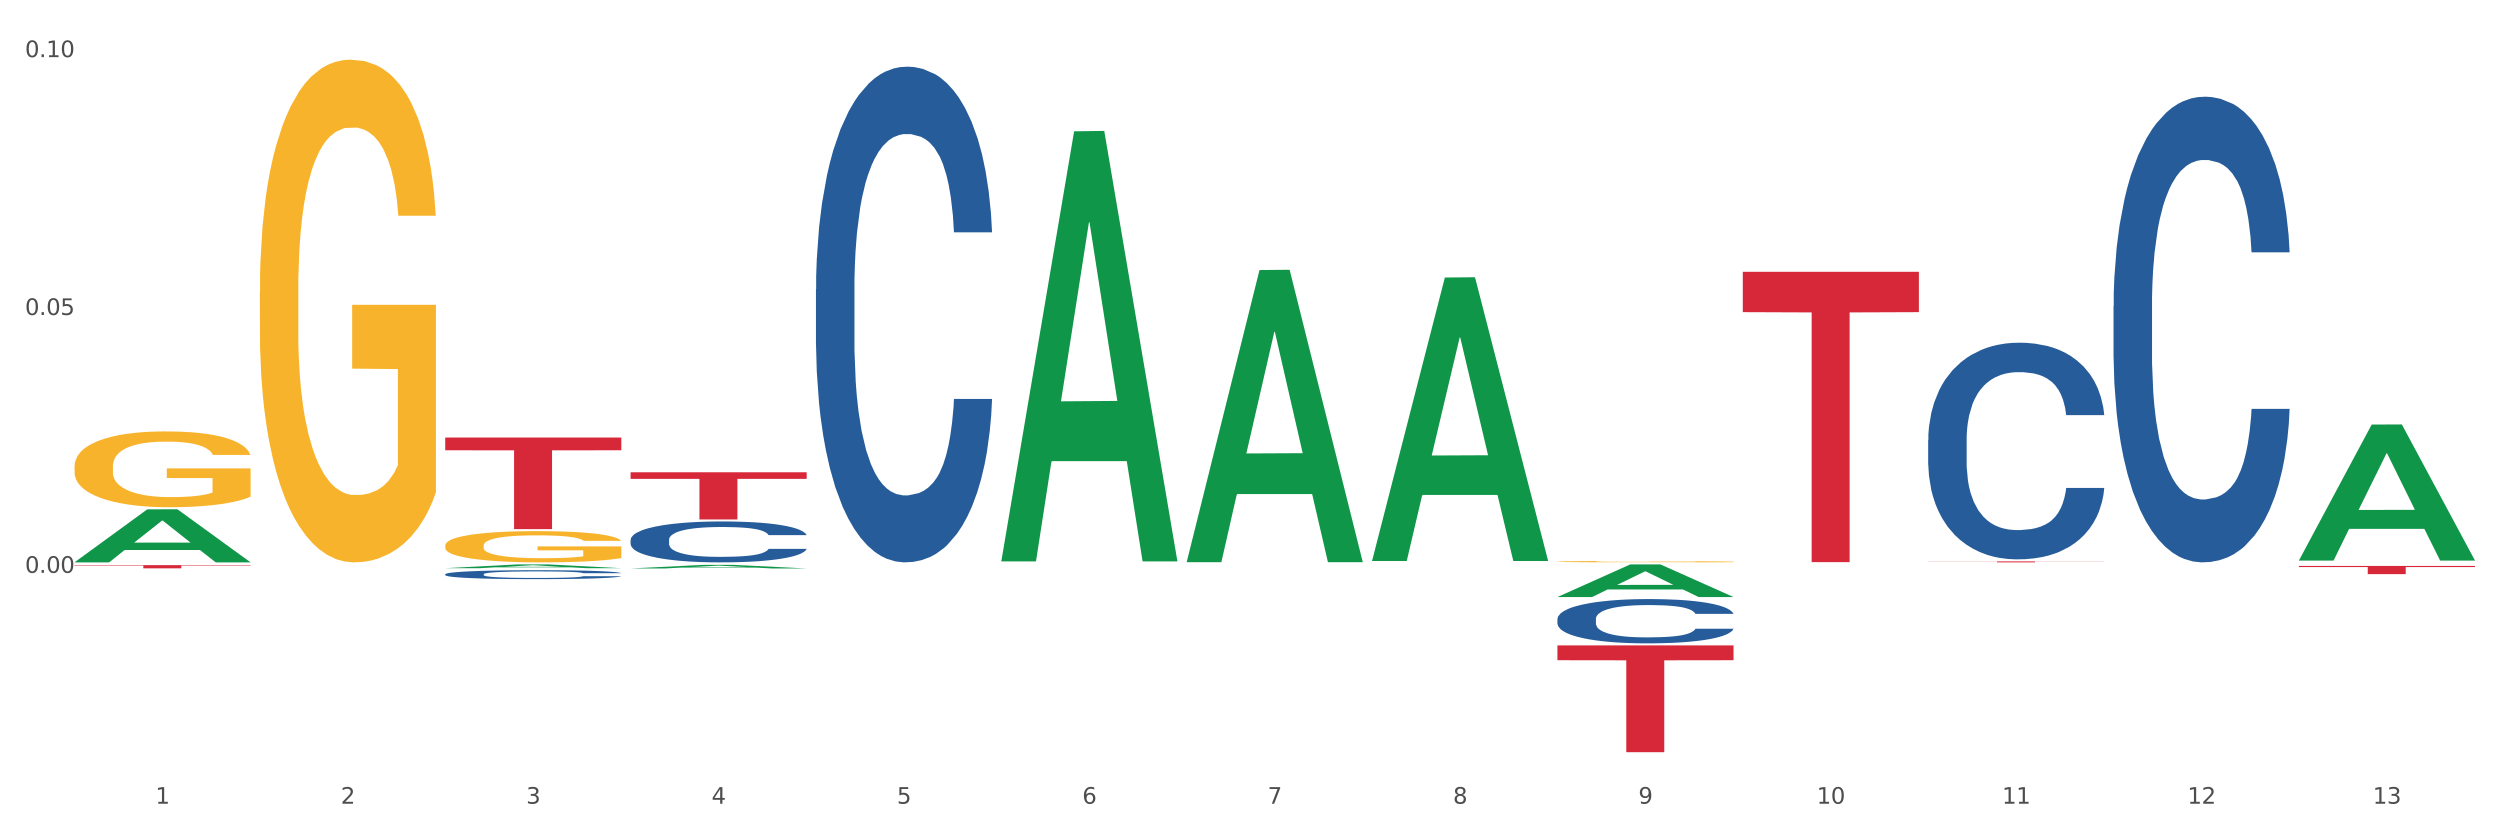 <?xml version="1.0" encoding="utf-8" standalone="no"?>
<!DOCTYPE svg PUBLIC "-//W3C//DTD SVG 1.1//EN"
  "http://www.w3.org/Graphics/SVG/1.1/DTD/svg11.dtd">
<svg xmlns:xlink="http://www.w3.org/1999/xlink" width="1080pt" height="360pt" viewBox="0 0 1080 360" xmlns="http://www.w3.org/2000/svg" version="1.1">
 <rect x="0" y="0" width="1080" height="360" fill="#333333" stroke="none"/>
 <defs>
  <style type="text/css">*{stroke-linejoin: round; stroke-linecap: butt}</style>
 </defs>
 <g id="figure_1">
  <g id="patch_1">
   <path d="M 0 360 
L 1080 360 
L 1080 0 
L 0 0 
z
" style="fill: #ffffff; stroke: #ffffff; stroke-linejoin: miter"/>
  </g>
  <g id="axes_1">
   <g id="matplotlib.axis_1">
    <g id="xtick_1">
     <g id="text_1">
      <!-- 1 -->
      <g style="fill: #4d4d4d" transform="translate(67.159 347.204) scale(0.096 -0.096)">
       <defs>
        <path id="DejaVuSans-31" d="M 794 531 
L 1825 531 
L 1825 4091 
L 703 3866 
L 703 4441 
L 1819 4666 
L 2450 4666 
L 2450 531 
L 3481 531 
L 3481 0 
L 794 0 
L 794 531 
z
" transform="scale(0.016)"/>
       </defs>
       <use xlink:href="#DejaVuSans-31"/>
      </g>
     </g>
    </g>
    <g id="xtick_2">
     <g id="text_2">
      <!-- 2 -->
      <g style="fill: #4d4d4d" transform="translate(147.238 347.204) scale(0.096 -0.096)">
       <defs>
        <path id="DejaVuSans-32" d="M 1228 531 
L 3431 531 
L 3431 0 
L 469 0 
L 469 531 
Q 828 903 1448 1529 
Q 2069 2156 2228 2338 
Q 2531 2678 2651 2914 
Q 2772 3150 2772 3378 
Q 2772 3750 2511 3984 
Q 2250 4219 1831 4219 
Q 1534 4219 1204 4116 
Q 875 4013 500 3803 
L 500 4441 
Q 881 4594 1212 4672 
Q 1544 4750 1819 4750 
Q 2544 4750 2975 4387 
Q 3406 4025 3406 3419 
Q 3406 3131 3298 2873 
Q 3191 2616 2906 2266 
Q 2828 2175 2409 1742 
Q 1991 1309 1228 531 
z
" transform="scale(0.016)"/>
       </defs>
       <use xlink:href="#DejaVuSans-32"/>
      </g>
     </g>
    </g>
    <g id="xtick_3">
     <g id="text_3">
      <!-- 3 -->
      <g style="fill: #4d4d4d" transform="translate(227.317 347.204) scale(0.096 -0.096)">
       <defs>
        <path id="DejaVuSans-33" d="M 2597 2516 
Q 3050 2419 3304 2112 
Q 3559 1806 3559 1356 
Q 3559 666 3084 287 
Q 2609 -91 1734 -91 
Q 1441 -91 1130 -33 
Q 819 25 488 141 
L 488 750 
Q 750 597 1062 519 
Q 1375 441 1716 441 
Q 2309 441 2620 675 
Q 2931 909 2931 1356 
Q 2931 1769 2642 2001 
Q 2353 2234 1838 2234 
L 1294 2234 
L 1294 2753 
L 1863 2753 
Q 2328 2753 2575 2939 
Q 2822 3125 2822 3475 
Q 2822 3834 2567 4026 
Q 2313 4219 1838 4219 
Q 1578 4219 1281 4162 
Q 984 4106 628 3988 
L 628 4550 
Q 988 4650 1302 4700 
Q 1616 4750 1894 4750 
Q 2613 4750 3031 4423 
Q 3450 4097 3450 3541 
Q 3450 3153 3228 2886 
Q 3006 2619 2597 2516 
z
" transform="scale(0.016)"/>
       </defs>
       <use xlink:href="#DejaVuSans-33"/>
      </g>
     </g>
    </g>
    <g id="xtick_4">
     <g id="text_4">
      <!-- 4 -->
      <g style="fill: #4d4d4d" transform="translate(307.396 347.204) scale(0.096 -0.096)">
       <defs>
        <path id="DejaVuSans-34" d="M 2419 4116 
L 825 1625 
L 2419 1625 
L 2419 4116 
z
M 2253 4666 
L 3047 4666 
L 3047 1625 
L 3713 1625 
L 3713 1100 
L 3047 1100 
L 3047 0 
L 2419 0 
L 2419 1100 
L 313 1100 
L 313 1709 
L 2253 4666 
z
" transform="scale(0.016)"/>
       </defs>
       <use xlink:href="#DejaVuSans-34"/>
      </g>
     </g>
    </g>
    <g id="xtick_5">
     <g id="text_5">
      <!-- 5 -->
      <g style="fill: #4d4d4d" transform="translate(387.475 347.204) scale(0.096 -0.096)">
       <defs>
        <path id="DejaVuSans-35" d="M 691 4666 
L 3169 4666 
L 3169 4134 
L 1269 4134 
L 1269 2991 
Q 1406 3038 1543 3061 
Q 1681 3084 1819 3084 
Q 2600 3084 3056 2656 
Q 3513 2228 3513 1497 
Q 3513 744 3044 326 
Q 2575 -91 1722 -91 
Q 1428 -91 1123 -41 
Q 819 9 494 109 
L 494 744 
Q 775 591 1075 516 
Q 1375 441 1709 441 
Q 2250 441 2565 725 
Q 2881 1009 2881 1497 
Q 2881 1984 2565 2268 
Q 2250 2553 1709 2553 
Q 1456 2553 1204 2497 
Q 953 2441 691 2322 
L 691 4666 
z
" transform="scale(0.016)"/>
       </defs>
       <use xlink:href="#DejaVuSans-35"/>
      </g>
     </g>
    </g>
    <g id="xtick_6">
     <g id="text_6">
      <!-- 6 -->
      <g style="fill: #4d4d4d" transform="translate(467.554 347.204) scale(0.096 -0.096)">
       <defs>
        <path id="DejaVuSans-36" d="M 2113 2584 
Q 1688 2584 1439 2293 
Q 1191 2003 1191 1497 
Q 1191 994 1439 701 
Q 1688 409 2113 409 
Q 2538 409 2786 701 
Q 3034 994 3034 1497 
Q 3034 2003 2786 2293 
Q 2538 2584 2113 2584 
z
M 3366 4563 
L 3366 3988 
Q 3128 4100 2886 4159 
Q 2644 4219 2406 4219 
Q 1781 4219 1451 3797 
Q 1122 3375 1075 2522 
Q 1259 2794 1537 2939 
Q 1816 3084 2150 3084 
Q 2853 3084 3261 2657 
Q 3669 2231 3669 1497 
Q 3669 778 3244 343 
Q 2819 -91 2113 -91 
Q 1303 -91 875 529 
Q 447 1150 447 2328 
Q 447 3434 972 4092 
Q 1497 4750 2381 4750 
Q 2619 4750 2861 4703 
Q 3103 4656 3366 4563 
z
" transform="scale(0.016)"/>
       </defs>
       <use xlink:href="#DejaVuSans-36"/>
      </g>
     </g>
    </g>
    <g id="xtick_7">
     <g id="text_7">
      <!-- 7 -->
      <g style="fill: #4d4d4d" transform="translate(547.634 347.204) scale(0.096 -0.096)">
       <defs>
        <path id="DejaVuSans-37" d="M 525 4666 
L 3525 4666 
L 3525 4397 
L 1831 0 
L 1172 0 
L 2766 4134 
L 525 4134 
L 525 4666 
z
" transform="scale(0.016)"/>
       </defs>
       <use xlink:href="#DejaVuSans-37"/>
      </g>
     </g>
    </g>
    <g id="xtick_8">
     <g id="text_8">
      <!-- 8 -->
      <g style="fill: #4d4d4d" transform="translate(627.713 347.204) scale(0.096 -0.096)">
       <defs>
        <path id="DejaVuSans-38" d="M 2034 2216 
Q 1584 2216 1326 1975 
Q 1069 1734 1069 1313 
Q 1069 891 1326 650 
Q 1584 409 2034 409 
Q 2484 409 2743 651 
Q 3003 894 3003 1313 
Q 3003 1734 2745 1975 
Q 2488 2216 2034 2216 
z
M 1403 2484 
Q 997 2584 770 2862 
Q 544 3141 544 3541 
Q 544 4100 942 4425 
Q 1341 4750 2034 4750 
Q 2731 4750 3128 4425 
Q 3525 4100 3525 3541 
Q 3525 3141 3298 2862 
Q 3072 2584 2669 2484 
Q 3125 2378 3379 2068 
Q 3634 1759 3634 1313 
Q 3634 634 3220 271 
Q 2806 -91 2034 -91 
Q 1263 -91 848 271 
Q 434 634 434 1313 
Q 434 1759 690 2068 
Q 947 2378 1403 2484 
z
M 1172 3481 
Q 1172 3119 1398 2916 
Q 1625 2713 2034 2713 
Q 2441 2713 2670 2916 
Q 2900 3119 2900 3481 
Q 2900 3844 2670 4047 
Q 2441 4250 2034 4250 
Q 1625 4250 1398 4047 
Q 1172 3844 1172 3481 
z
" transform="scale(0.016)"/>
       </defs>
       <use xlink:href="#DejaVuSans-38"/>
      </g>
     </g>
    </g>
    <g id="xtick_9">
     <g id="text_9">
      <!-- 9 -->
      <g style="fill: #4d4d4d" transform="translate(707.792 347.204) scale(0.096 -0.096)">
       <defs>
        <path id="DejaVuSans-39" d="M 703 97 
L 703 672 
Q 941 559 1184 500 
Q 1428 441 1663 441 
Q 2288 441 2617 861 
Q 2947 1281 2994 2138 
Q 2813 1869 2534 1725 
Q 2256 1581 1919 1581 
Q 1219 1581 811 2004 
Q 403 2428 403 3163 
Q 403 3881 828 4315 
Q 1253 4750 1959 4750 
Q 2769 4750 3195 4129 
Q 3622 3509 3622 2328 
Q 3622 1225 3098 567 
Q 2575 -91 1691 -91 
Q 1453 -91 1209 -44 
Q 966 3 703 97 
z
M 1959 2075 
Q 2384 2075 2632 2365 
Q 2881 2656 2881 3163 
Q 2881 3666 2632 3958 
Q 2384 4250 1959 4250 
Q 1534 4250 1286 3958 
Q 1038 3666 1038 3163 
Q 1038 2656 1286 2365 
Q 1534 2075 1959 2075 
z
" transform="scale(0.016)"/>
       </defs>
       <use xlink:href="#DejaVuSans-39"/>
      </g>
     </g>
    </g>
    <g id="xtick_10">
     <g id="text_10">
      <!-- 10 -->
      <g style="fill: #4d4d4d" transform="translate(784.817 347.204) scale(0.096 -0.096)">
       <defs>
        <path id="DejaVuSans-30" d="M 2034 4250 
Q 1547 4250 1301 3770 
Q 1056 3291 1056 2328 
Q 1056 1369 1301 889 
Q 1547 409 2034 409 
Q 2525 409 2770 889 
Q 3016 1369 3016 2328 
Q 3016 3291 2770 3770 
Q 2525 4250 2034 4250 
z
M 2034 4750 
Q 2819 4750 3233 4129 
Q 3647 3509 3647 2328 
Q 3647 1150 3233 529 
Q 2819 -91 2034 -91 
Q 1250 -91 836 529 
Q 422 1150 422 2328 
Q 422 3509 836 4129 
Q 1250 4750 2034 4750 
z
" transform="scale(0.016)"/>
       </defs>
       <use xlink:href="#DejaVuSans-31"/>
       <use xlink:href="#DejaVuSans-30" transform="translate(63.623 0)"/>
      </g>
     </g>
    </g>
    <g id="xtick_11">
     <g id="text_11">
      <!-- 11 -->
      <g style="fill: #4d4d4d" transform="translate(864.896 347.204) scale(0.096 -0.096)">
       <use xlink:href="#DejaVuSans-31"/>
       <use xlink:href="#DejaVuSans-31" transform="translate(63.623 0)"/>
      </g>
     </g>
    </g>
    <g id="xtick_12">
     <g id="text_12">
      <!-- 12 -->
      <g style="fill: #4d4d4d" transform="translate(944.975 347.204) scale(0.096 -0.096)">
       <use xlink:href="#DejaVuSans-31"/>
       <use xlink:href="#DejaVuSans-32" transform="translate(63.623 0)"/>
      </g>
     </g>
    </g>
    <g id="xtick_13">
     <g id="text_13">
      <!-- 13 -->
      <g style="fill: #4d4d4d" transform="translate(1025.054 347.204) scale(0.096 -0.096)">
       <use xlink:href="#DejaVuSans-31"/>
       <use xlink:href="#DejaVuSans-33" transform="translate(63.623 0)"/>
      </g>
     </g>
    </g>
    <g id="xtick_14"/>
    <g id="xtick_15"/>
    <g id="xtick_16"/>
    <g id="xtick_17"/>
    <g id="xtick_18"/>
    <g id="xtick_19"/>
    <g id="xtick_20"/>
    <g id="xtick_21"/>
    <g id="xtick_22"/>
    <g id="xtick_23"/>
    <g id="xtick_24"/>
    <g id="xtick_25"/>
   </g>
   <g id="matplotlib.axis_2">
    <g id="ytick_1">
     <g id="text_14">
      <!-- 0.00 -->
      <g style="fill: #4d4d4d" transform="translate(10.8 247.465) scale(0.096 -0.096)">
       <defs>
        <path id="DejaVuSans-2e" d="M 684 794 
L 1344 794 
L 1344 0 
L 684 0 
L 684 794 
z
" transform="scale(0.016)"/>
       </defs>
       <use xlink:href="#DejaVuSans-30"/>
       <use xlink:href="#DejaVuSans-2e" transform="translate(63.623 0)"/>
       <use xlink:href="#DejaVuSans-30" transform="translate(95.41 0)"/>
       <use xlink:href="#DejaVuSans-30" transform="translate(159.033 0)"/>
      </g>
     </g>
    </g>
    <g id="ytick_2">
     <g id="text_15">
      <!-- 0.05 -->
      <g style="fill: #4d4d4d" transform="translate(10.8 136.073) scale(0.096 -0.096)">
       <use xlink:href="#DejaVuSans-30"/>
       <use xlink:href="#DejaVuSans-2e" transform="translate(63.623 0)"/>
       <use xlink:href="#DejaVuSans-30" transform="translate(95.41 0)"/>
       <use xlink:href="#DejaVuSans-35" transform="translate(159.033 0)"/>
      </g>
     </g>
    </g>
    <g id="ytick_3">
     <g id="text_16">
      <!-- 0.10 -->
      <g style="fill: #4d4d4d" transform="translate(10.8 24.68) scale(0.096 -0.096)">
       <use xlink:href="#DejaVuSans-30"/>
       <use xlink:href="#DejaVuSans-2e" transform="translate(63.623 0)"/>
       <use xlink:href="#DejaVuSans-31" transform="translate(95.41 0)"/>
       <use xlink:href="#DejaVuSans-30" transform="translate(159.033 0)"/>
      </g>
     </g>
    </g>
    <g id="ytick_4"/>
    <g id="ytick_5"/>
    <g id="ytick_6"/>
   </g>
   <g id="PolyCollection_1">
    <path d="M 32.175 242.903 
L 32.253 242.881 
L 63.625 220.028 
L 76.644 220.006 
L 108.25 242.946 
L 93.192 242.946 
L 86.369 237.604 
L 53.978 237.604 
L 53.743 237.69 
L 47.155 242.946 
L 32.175 242.946 
L 32.175 242.903 
L 58.056 234.416 
L 82.291 234.395 
L 70.291 224.896 
L 70.134 224.853 
L 69.977 224.917 
L 57.978 234.395 
L 58.056 234.416 
L 32.175 242.903 
z
" clip-path="url(#pf45999b6b9)" style="fill: #109648"/>
    <path d="M 993.125 244.472 
L 1069.2 244.472 
L 1069.2 244.964 
L 1039.275 244.968 
L 1039.275 248.017 
L 1022.87 248.017 
L 1022.87 244.968 
L 993.125 244.964 
L 993.125 244.475 
L 993.125 244.472 
z
" clip-path="url(#pf45999b6b9)" style="fill: #d62839"/>
    <path d="M 832.967 242.52 
L 909.042 242.52 
L 909.042 242.579 
L 879.116 242.58 
L 879.116 242.946 
L 862.712 242.946 
L 862.712 242.58 
L 832.967 242.579 
L 832.967 242.521 
L 832.967 242.52 
z
" clip-path="url(#pf45999b6b9)" style="fill: #d62839"/>
    <path d="M 672.808 242.626 
L 672.898 242.625 
L 672.898 242.606 
L 673.078 242.589 
L 673.976 242.548 
L 675.323 242.514 
L 676.311 242.496 
L 677.299 242.482 
L 678.467 242.467 
L 679.904 242.452 
L 682.508 242.43 
L 684.125 242.418 
L 686.101 242.406 
L 689.694 242.389 
L 692.299 242.379 
L 694.993 242.371 
L 699.394 242.361 
L 702.268 242.357 
L 705.322 242.354 
L 709.005 242.351 
L 711.789 242.351 
L 717.896 242.352 
L 723.106 242.357 
L 725.621 242.361 
L 728.854 242.368 
L 730.561 242.372 
L 733.345 242.381 
L 736.219 242.392 
L 738.195 242.402 
L 741.159 242.42 
L 743.405 242.439 
L 745.47 242.462 
L 746.548 242.477 
L 747.357 242.492 
L 748.075 242.509 
L 748.794 242.536 
L 732.626 242.536 
L 731.998 242.517 
L 731.01 242.499 
L 729.573 242.481 
L 728.315 242.47 
L 726.16 242.457 
L 724.184 242.448 
L 722.118 242.442 
L 719.603 242.436 
L 717.627 242.433 
L 714.843 242.431 
L 709.364 242.432 
L 705.681 242.436 
L 703.166 242.442 
L 701.55 242.446 
L 700.113 242.452 
L 698.496 242.459 
L 696.61 242.471 
L 695.263 242.481 
L 693.915 242.494 
L 692.837 242.507 
L 691.849 242.523 
L 691.041 242.539 
L 690.412 242.556 
L 689.873 242.576 
L 689.424 242.611 
L 689.424 242.685 
L 689.604 242.702 
L 690.053 242.724 
L 690.592 242.741 
L 691.49 242.761 
L 692.299 242.775 
L 693.825 242.794 
L 695.532 242.811 
L 696.879 242.821 
L 698.226 242.83 
L 700.562 242.842 
L 703.166 242.851 
L 705.412 242.857 
L 708.466 242.863 
L 710.531 242.865 
L 712.328 242.866 
L 716.729 242.866 
L 719.872 242.864 
L 723.375 242.861 
L 726.07 242.856 
L 728.315 242.85 
L 730.83 242.84 
L 732.447 242.831 
L 732.447 242.717 
L 712.687 242.717 
L 712.687 242.641 
L 748.883 242.641 
L 748.883 242.863 
L 747.357 242.874 
L 745.65 242.884 
L 743.854 242.894 
L 741.159 242.905 
L 737.926 242.916 
L 735.052 242.924 
L 731.998 242.93 
L 728.405 242.936 
L 723.735 242.942 
L 720.86 242.944 
L 717.268 242.945 
L 713.046 242.946 
L 709.364 242.945 
L 705.771 242.942 
L 701.999 242.937 
L 698.316 242.93 
L 695.532 242.923 
L 692.748 242.914 
L 689.784 242.903 
L 687.448 242.892 
L 685.652 242.882 
L 683.676 242.87 
L 681.52 242.853 
L 679.904 242.839 
L 678.467 242.824 
L 676.94 242.804 
L 675.862 242.787 
L 674.784 242.766 
L 674.155 242.75 
L 673.437 242.726 
L 672.898 242.692 
L 672.808 242.626 
z
" clip-path="url(#pf45999b6b9)" style="fill: #f7b32b"/>
    <path d="M 192.333 235.687 
L 192.423 235.675 
L 192.423 235.231 
L 192.603 234.849 
L 193.501 233.925 
L 194.848 233.161 
L 195.836 232.754 
L 196.824 232.422 
L 197.992 232.089 
L 199.429 231.744 
L 202.034 231.239 
L 203.65 230.98 
L 205.626 230.709 
L 209.219 230.314 
L 211.824 230.092 
L 214.518 229.908 
L 218.919 229.686 
L 221.793 229.587 
L 224.847 229.513 
L 228.53 229.464 
L 231.314 229.452 
L 237.422 229.489 
L 242.631 229.599 
L 245.146 229.686 
L 248.379 229.834 
L 250.086 229.932 
L 252.87 230.129 
L 255.744 230.388 
L 257.72 230.61 
L 260.684 231.029 
L 262.93 231.448 
L 264.995 231.966 
L 266.073 232.323 
L 266.882 232.656 
L 267.6 233.038 
L 268.319 233.642 
L 252.152 233.642 
L 251.523 233.21 
L 250.535 232.804 
L 249.098 232.409 
L 247.84 232.163 
L 245.685 231.855 
L 243.709 231.658 
L 241.643 231.51 
L 239.128 231.386 
L 237.152 231.325 
L 234.368 231.275 
L 228.889 231.288 
L 225.206 231.386 
L 222.692 231.51 
L 221.075 231.621 
L 219.638 231.744 
L 218.021 231.916 
L 216.135 232.175 
L 214.788 232.409 
L 213.44 232.705 
L 212.363 233.001 
L 211.375 233.346 
L 210.566 233.716 
L 209.937 234.098 
L 209.399 234.566 
L 208.949 235.342 
L 208.949 237.031 
L 209.129 237.413 
L 209.578 237.918 
L 210.117 238.3 
L 211.015 238.756 
L 211.824 239.064 
L 213.351 239.508 
L 215.057 239.877 
L 216.404 240.111 
L 217.752 240.309 
L 220.087 240.58 
L 222.692 240.802 
L 224.937 240.937 
L 227.991 241.06 
L 230.057 241.11 
L 231.853 241.134 
L 236.254 241.134 
L 239.398 241.097 
L 242.9 241.011 
L 245.595 240.9 
L 247.84 240.765 
L 250.355 240.543 
L 251.972 240.333 
L 251.972 237.758 
L 232.212 237.745 
L 232.212 236.032 
L 268.408 236.032 
L 268.408 241.06 
L 266.882 241.319 
L 265.175 241.553 
L 263.379 241.763 
L 260.684 242.022 
L 257.451 242.268 
L 254.577 242.441 
L 251.523 242.588 
L 247.93 242.724 
L 243.26 242.847 
L 240.386 242.897 
L 236.793 242.934 
L 232.571 242.946 
L 228.889 242.921 
L 225.296 242.86 
L 221.524 242.749 
L 217.841 242.588 
L 215.057 242.428 
L 212.273 242.231 
L 209.309 241.972 
L 206.974 241.726 
L 205.177 241.504 
L 203.201 241.221 
L 201.046 240.851 
L 199.429 240.518 
L 197.992 240.173 
L 196.465 239.729 
L 195.387 239.347 
L 194.309 238.867 
L 193.681 238.509 
L 192.962 237.955 
L 192.423 237.178 
L 192.333 235.687 
z
" clip-path="url(#pf45999b6b9)" style="fill: #f7b32b"/>
    <path d="M 112.254 126.121 
L 112.344 125.923 
L 112.344 118.783 
L 112.524 112.634 
L 113.422 97.758 
L 114.769 85.461 
L 115.757 78.916 
L 116.745 73.56 
L 117.913 68.205 
L 119.35 62.651 
L 121.954 54.519 
L 123.571 50.354 
L 125.547 45.991 
L 129.14 39.644 
L 131.744 36.073 
L 134.439 33.098 
L 138.84 29.528 
L 141.714 27.941 
L 144.768 26.751 
L 148.45 25.958 
L 151.235 25.759 
L 157.342 26.355 
L 162.552 28.14 
L 165.067 29.528 
L 168.3 31.908 
L 170.007 33.495 
L 172.791 36.668 
L 175.665 40.834 
L 177.641 44.404 
L 180.605 51.147 
L 182.85 57.891 
L 184.916 66.222 
L 185.994 71.974 
L 186.802 77.329 
L 187.521 83.478 
L 188.24 93.196 
L 172.072 93.196 
L 171.444 86.254 
L 170.456 79.709 
L 169.019 73.362 
L 167.761 69.395 
L 165.606 64.437 
L 163.63 61.263 
L 161.564 58.883 
L 159.049 56.899 
L 157.073 55.908 
L 154.289 55.114 
L 148.81 55.313 
L 145.127 56.899 
L 142.612 58.883 
L 140.996 60.668 
L 139.559 62.651 
L 137.942 65.428 
L 136.056 69.593 
L 134.708 73.362 
L 133.361 78.122 
L 132.283 82.882 
L 131.295 88.436 
L 130.487 94.386 
L 129.858 100.535 
L 129.319 108.072 
L 128.87 120.568 
L 128.87 147.741 
L 129.05 153.89 
L 129.499 162.022 
L 130.038 168.17 
L 130.936 175.509 
L 131.744 180.468 
L 133.271 187.608 
L 134.978 193.558 
L 136.325 197.327 
L 137.672 200.5 
L 140.008 204.864 
L 142.612 208.434 
L 144.858 210.616 
L 147.912 212.599 
L 149.977 213.393 
L 151.774 213.789 
L 156.175 213.789 
L 159.318 213.194 
L 162.821 211.806 
L 165.516 210.021 
L 167.761 207.839 
L 170.276 204.269 
L 171.893 200.897 
L 171.893 159.443 
L 152.133 159.245 
L 152.133 131.675 
L 188.329 131.675 
L 188.329 212.599 
L 186.802 216.765 
L 185.096 220.533 
L 183.3 223.905 
L 180.605 228.07 
L 177.372 232.037 
L 174.497 234.814 
L 171.444 237.194 
L 167.851 239.376 
L 163.181 241.359 
L 160.306 242.153 
L 156.714 242.748 
L 152.492 242.946 
L 148.81 242.549 
L 145.217 241.557 
L 141.445 239.772 
L 137.762 237.194 
L 134.978 234.615 
L 132.194 231.442 
L 129.23 227.277 
L 126.894 223.31 
L 125.098 219.74 
L 123.122 215.178 
L 120.966 209.227 
L 119.35 203.872 
L 117.913 198.319 
L 116.386 191.178 
L 115.308 185.03 
L 114.23 177.294 
L 113.601 171.542 
L 112.883 162.617 
L 112.344 150.121 
L 112.254 126.121 
z
" clip-path="url(#pf45999b6b9)" style="fill: #f7b32b"/>
    <path d="M 752.887 117.417 
L 828.963 117.417 
L 828.963 134.847 
L 799.037 134.965 
L 799.037 242.845 
L 782.632 242.845 
L 782.632 134.965 
L 752.887 134.847 
L 752.887 117.535 
L 752.887 117.417 
z
" clip-path="url(#pf45999b6b9)" style="fill: #d62839"/>
    <path d="M 672.808 278.8 
L 748.883 278.8 
L 748.883 285.213 
L 718.958 285.256 
L 718.958 324.95 
L 702.553 324.95 
L 702.553 285.256 
L 672.808 285.213 
L 672.808 278.843 
L 672.808 278.8 
z
" clip-path="url(#pf45999b6b9)" style="fill: #d62839"/>
    <path d="M 272.412 204.031 
L 348.488 204.031 
L 348.488 206.861 
L 318.562 206.88 
L 318.562 224.4 
L 302.157 224.4 
L 302.157 206.88 
L 272.412 206.861 
L 272.412 204.05 
L 272.412 204.031 
z
" clip-path="url(#pf45999b6b9)" style="fill: #d62839"/>
    <path d="M 192.333 189.017 
L 268.408 189.017 
L 268.408 194.515 
L 238.483 194.552 
L 238.483 228.579 
L 222.078 228.579 
L 222.078 194.552 
L 192.333 194.515 
L 192.333 189.054 
L 192.333 189.017 
z
" clip-path="url(#pf45999b6b9)" style="fill: #d62839"/>
    <path d="M 32.175 244.139 
L 108.25 244.139 
L 108.25 244.329 
L 78.325 244.33 
L 78.325 245.508 
L 61.92 245.508 
L 61.92 244.33 
L 32.175 244.329 
L 32.175 244.14 
L 32.175 244.139 
z
" clip-path="url(#pf45999b6b9)" style="fill: #d62839"/>
    <path d="M 192.333 248.064 
L 192.423 248.06 
L 192.423 247.962 
L 192.693 247.828 
L 193.682 247.58 
L 194.941 247.393 
L 197.099 247.175 
L 198.268 247.083 
L 199.797 246.98 
L 202.944 246.814 
L 206.541 246.673 
L 209.059 246.596 
L 210.947 246.546 
L 215.174 246.458 
L 217.602 246.419 
L 220.12 246.387 
L 222.278 246.366 
L 225.875 246.341 
L 228.752 246.331 
L 232.079 246.327 
L 234.867 246.331 
L 238.554 246.345 
L 243.949 246.387 
L 246.018 246.412 
L 248.805 246.454 
L 251.683 246.511 
L 254.021 246.567 
L 256.718 246.649 
L 259.506 246.754 
L 262.204 246.889 
L 264.092 247.012 
L 265.621 247.143 
L 266.97 247.302 
L 267.959 247.475 
L 268.408 247.619 
L 251.953 247.619 
L 251.503 247.489 
L 250.604 247.347 
L 249.704 247.252 
L 248.715 247.175 
L 247.187 247.086 
L 245.838 247.03 
L 243.59 246.963 
L 241.521 246.92 
L 239.813 246.896 
L 237.745 246.874 
L 233.338 246.853 
L 230.191 246.853 
L 228.213 246.86 
L 225.785 246.878 
L 223.717 246.903 
L 221.289 246.945 
L 219.4 246.991 
L 217.512 247.051 
L 216.433 247.093 
L 214.814 247.171 
L 213.735 247.235 
L 212.296 247.344 
L 211.487 247.422 
L 210.048 247.623 
L 209.419 247.771 
L 209.149 247.873 
L 208.969 247.986 
L 208.969 248.537 
L 209.509 248.784 
L 209.958 248.89 
L 210.678 249.01 
L 212.027 249.165 
L 214.005 249.317 
L 216.073 249.427 
L 217.782 249.494 
L 219.4 249.543 
L 221.019 249.582 
L 222.997 249.617 
L 224.616 249.638 
L 227.044 249.659 
L 229.921 249.67 
L 232.169 249.67 
L 236.755 249.652 
L 238.824 249.635 
L 240.802 249.61 
L 242.96 249.571 
L 244.669 249.529 
L 245.658 249.497 
L 247.276 249.43 
L 248.535 249.359 
L 249.615 249.278 
L 250.334 249.208 
L 251.143 249.102 
L 251.773 248.982 
L 251.953 248.918 
L 268.408 248.918 
L 268.049 249.045 
L 267.419 249.169 
L 266.16 249.335 
L 265.171 249.43 
L 263.643 249.547 
L 262.024 249.645 
L 259.776 249.755 
L 257.708 249.836 
L 255.549 249.907 
L 253.211 249.97 
L 248.985 250.058 
L 247.456 250.083 
L 244.219 250.125 
L 241.701 250.15 
L 238.014 250.175 
L 234.238 250.189 
L 230.281 250.192 
L 226.774 250.185 
L 222.907 250.164 
L 220.479 250.143 
L 217.782 250.111 
L 214.634 250.062 
L 211.667 250.002 
L 208.879 249.931 
L 206.271 249.85 
L 203.843 249.758 
L 200.696 249.607 
L 198.358 249.458 
L 196.65 249.321 
L 195.481 249.204 
L 194.312 249.056 
L 193.682 248.954 
L 192.693 248.706 
L 192.333 248.477 
L 192.333 248.064 
z
" clip-path="url(#pf45999b6b9)" style="fill: #255c99"/>
    <path d="M 272.412 233.213 
L 272.502 233.197 
L 272.502 232.745 
L 272.772 232.132 
L 273.761 231.002 
L 275.02 230.146 
L 277.178 229.146 
L 278.347 228.726 
L 279.876 228.258 
L 283.023 227.499 
L 286.62 226.854 
L 289.138 226.499 
L 291.027 226.273 
L 295.253 225.869 
L 297.681 225.692 
L 300.199 225.546 
L 302.357 225.449 
L 305.954 225.336 
L 308.831 225.288 
L 312.159 225.272 
L 314.946 225.288 
L 318.633 225.353 
L 324.028 225.546 
L 326.097 225.659 
L 328.884 225.853 
L 331.762 226.111 
L 334.1 226.369 
L 336.798 226.741 
L 339.585 227.225 
L 342.283 227.838 
L 344.171 228.403 
L 345.7 229 
L 347.049 229.727 
L 348.038 230.518 
L 348.488 231.179 
L 332.032 231.179 
L 331.582 230.582 
L 330.683 229.937 
L 329.784 229.501 
L 328.794 229.146 
L 327.266 228.742 
L 325.917 228.484 
L 323.669 228.177 
L 321.601 227.984 
L 319.892 227.871 
L 317.824 227.774 
L 313.418 227.677 
L 310.27 227.677 
L 308.292 227.709 
L 305.864 227.79 
L 303.796 227.903 
L 301.368 228.097 
L 299.479 228.306 
L 297.591 228.581 
L 296.512 228.774 
L 294.893 229.13 
L 293.814 229.42 
L 292.375 229.92 
L 291.566 230.276 
L 290.127 231.196 
L 289.498 231.873 
L 289.228 232.342 
L 289.048 232.858 
L 289.048 235.376 
L 289.588 236.506 
L 290.037 236.99 
L 290.757 237.539 
L 292.106 238.249 
L 294.084 238.943 
L 296.152 239.443 
L 297.861 239.75 
L 299.479 239.976 
L 301.098 240.154 
L 303.076 240.315 
L 304.695 240.412 
L 307.123 240.509 
L 310 240.557 
L 312.249 240.557 
L 316.835 240.476 
L 318.903 240.396 
L 320.881 240.283 
L 323.039 240.105 
L 324.748 239.911 
L 325.737 239.766 
L 327.356 239.46 
L 328.615 239.137 
L 329.694 238.765 
L 330.413 238.443 
L 331.222 237.958 
L 331.852 237.41 
L 332.032 237.119 
L 348.488 237.119 
L 348.128 237.7 
L 347.498 238.265 
L 346.24 239.024 
L 345.25 239.46 
L 343.722 239.992 
L 342.103 240.444 
L 339.855 240.944 
L 337.787 241.316 
L 335.629 241.638 
L 333.291 241.929 
L 329.064 242.333 
L 327.535 242.446 
L 324.298 242.639 
L 321.78 242.752 
L 318.094 242.865 
L 314.317 242.93 
L 310.36 242.946 
L 306.853 242.914 
L 302.986 242.817 
L 300.558 242.72 
L 297.861 242.575 
L 294.713 242.349 
L 291.746 242.074 
L 288.958 241.751 
L 286.351 241.38 
L 283.923 240.961 
L 280.775 240.267 
L 278.437 239.589 
L 276.729 238.959 
L 275.56 238.427 
L 274.391 237.749 
L 273.761 237.281 
L 272.772 236.151 
L 272.412 235.102 
L 272.412 233.213 
z
" clip-path="url(#pf45999b6b9)" style="fill: #255c99"/>
    <path d="M 352.492 125.016 
L 352.582 124.821 
L 352.582 119.344 
L 352.851 111.913 
L 353.84 98.223 
L 355.099 87.857 
L 357.258 75.732 
L 358.427 70.647 
L 359.955 64.976 
L 363.103 55.784 
L 366.699 47.961 
L 369.217 43.658 
L 371.106 40.92 
L 375.332 36.031 
L 377.76 33.88 
L 380.278 32.119 
L 382.436 30.946 
L 386.033 29.577 
L 388.911 28.99 
L 392.238 28.795 
L 395.025 28.99 
L 398.712 29.773 
L 404.108 32.119 
L 406.176 33.488 
L 408.963 35.835 
L 411.841 38.964 
L 414.179 42.094 
L 416.877 46.592 
L 419.664 52.459 
L 422.362 59.891 
L 424.25 66.736 
L 425.779 73.972 
L 427.128 82.773 
L 428.117 92.356 
L 428.567 100.374 
L 412.111 100.374 
L 411.661 93.138 
L 410.762 85.315 
L 409.863 80.035 
L 408.874 75.732 
L 407.345 70.843 
L 405.996 67.714 
L 403.748 63.998 
L 401.68 61.651 
L 399.971 60.282 
L 397.903 59.108 
L 393.497 57.935 
L 390.349 57.935 
L 388.371 58.326 
L 385.943 59.304 
L 383.875 60.673 
L 381.447 63.02 
L 379.559 65.562 
L 377.67 68.887 
L 376.591 71.234 
L 374.972 75.536 
L 373.893 79.057 
L 372.455 85.119 
L 371.645 89.422 
L 370.207 100.57 
L 369.577 108.784 
L 369.307 114.455 
L 369.127 120.714 
L 369.127 151.223 
L 369.667 164.913 
L 370.117 170.78 
L 370.836 177.429 
L 372.185 186.034 
L 374.163 194.444 
L 376.231 200.507 
L 377.94 204.223 
L 379.559 206.961 
L 381.177 209.112 
L 383.155 211.068 
L 384.774 212.241 
L 387.202 213.415 
L 390.08 214.001 
L 392.328 214.001 
L 396.914 213.023 
L 398.982 212.046 
L 400.96 210.677 
L 403.118 208.525 
L 404.827 206.178 
L 405.816 204.418 
L 407.435 200.702 
L 408.694 196.791 
L 409.773 192.293 
L 410.492 188.381 
L 411.302 182.514 
L 411.931 175.865 
L 412.111 172.344 
L 428.567 172.344 
L 428.207 179.385 
L 427.578 186.23 
L 426.319 195.422 
L 425.33 200.702 
L 423.801 207.156 
L 422.182 212.632 
L 419.934 218.695 
L 417.866 223.193 
L 415.708 227.105 
L 413.37 230.625 
L 409.143 235.514 
L 407.615 236.883 
L 404.377 239.23 
L 401.86 240.599 
L 398.173 241.968 
L 394.396 242.75 
L 390.439 242.946 
L 386.932 242.555 
L 383.066 241.381 
L 380.638 240.208 
L 377.94 238.448 
L 374.793 235.71 
L 371.825 232.385 
L 369.038 228.474 
L 366.43 223.975 
L 364.002 218.891 
L 360.854 210.481 
L 358.516 202.267 
L 356.808 194.64 
L 355.639 188.186 
L 354.47 179.972 
L 353.84 174.3 
L 352.851 160.61 
L 352.492 147.898 
L 352.492 125.016 
z
" clip-path="url(#pf45999b6b9)" style="fill: #255c99"/>
    <path d="M 32.175 201.51 
L 32.265 201.48 
L 32.265 200.403 
L 32.444 199.476 
L 33.343 197.231 
L 34.69 195.376 
L 35.678 194.389 
L 36.666 193.581 
L 37.833 192.773 
L 39.271 191.935 
L 41.875 190.708 
L 43.492 190.08 
L 45.468 189.422 
L 49.061 188.464 
L 51.665 187.926 
L 54.36 187.477 
L 58.761 186.938 
L 61.635 186.699 
L 64.689 186.519 
L 68.371 186.4 
L 71.156 186.37 
L 77.263 186.46 
L 82.473 186.729 
L 84.988 186.938 
L 88.221 187.297 
L 89.927 187.537 
L 92.712 188.016 
L 95.586 188.644 
L 97.562 189.182 
L 100.526 190.2 
L 102.771 191.217 
L 104.837 192.474 
L 105.915 193.342 
L 106.723 194.149 
L 107.442 195.077 
L 108.16 196.543 
L 91.993 196.543 
L 91.365 195.496 
L 90.377 194.509 
L 88.939 193.551 
L 87.682 192.953 
L 85.526 192.205 
L 83.55 191.726 
L 81.485 191.367 
L 78.97 191.068 
L 76.994 190.918 
L 74.209 190.798 
L 68.731 190.828 
L 65.048 191.068 
L 62.533 191.367 
L 60.917 191.636 
L 59.479 191.935 
L 57.863 192.354 
L 55.977 192.983 
L 54.629 193.551 
L 53.282 194.269 
L 52.204 194.987 
L 51.216 195.825 
L 50.408 196.723 
L 49.779 197.65 
L 49.24 198.787 
L 48.791 200.672 
L 48.791 204.772 
L 48.971 205.699 
L 49.42 206.926 
L 49.959 207.854 
L 50.857 208.961 
L 51.665 209.709 
L 53.192 210.786 
L 54.899 211.684 
L 56.246 212.252 
L 57.593 212.731 
L 59.929 213.389 
L 62.533 213.928 
L 64.779 214.257 
L 67.832 214.556 
L 69.898 214.676 
L 71.695 214.736 
L 76.096 214.736 
L 79.239 214.646 
L 82.742 214.436 
L 85.437 214.167 
L 87.682 213.838 
L 90.197 213.299 
L 91.814 212.791 
L 91.814 206.537 
L 72.054 206.507 
L 72.054 202.348 
L 108.25 202.348 
L 108.25 214.556 
L 106.723 215.184 
L 105.017 215.753 
L 103.22 216.262 
L 100.526 216.89 
L 97.292 217.488 
L 94.418 217.907 
L 91.365 218.266 
L 87.772 218.596 
L 83.101 218.895 
L 80.227 219.014 
L 76.635 219.104 
L 72.413 219.134 
L 68.731 219.074 
L 65.138 218.925 
L 61.366 218.655 
L 57.683 218.266 
L 54.899 217.877 
L 52.114 217.399 
L 49.15 216.77 
L 46.815 216.172 
L 45.019 215.633 
L 43.043 214.945 
L 40.887 214.047 
L 39.271 213.24 
L 37.833 212.402 
L 36.307 211.325 
L 35.229 210.397 
L 34.151 209.23 
L 33.522 208.362 
L 32.804 207.016 
L 32.265 205.131 
L 32.175 201.51 
z
" clip-path="url(#pf45999b6b9)" style="fill: #f7b32b"/>
    <path d="M 832.967 190.101 
L 833.056 190.015 
L 833.056 187.622 
L 833.326 184.374 
L 834.315 178.39 
L 835.574 173.859 
L 837.732 168.559 
L 838.901 166.336 
L 840.43 163.857 
L 843.577 159.84 
L 847.174 156.42 
L 849.692 154.54 
L 851.581 153.343 
L 855.807 151.206 
L 858.235 150.265 
L 860.753 149.496 
L 862.911 148.983 
L 866.508 148.385 
L 869.385 148.128 
L 872.713 148.043 
L 875.5 148.128 
L 879.187 148.47 
L 884.583 149.496 
L 886.651 150.094 
L 889.438 151.12 
L 892.316 152.488 
L 894.654 153.856 
L 897.352 155.822 
L 900.139 158.386 
L 902.837 161.635 
L 904.725 164.627 
L 906.254 167.79 
L 907.603 171.636 
L 908.592 175.825 
L 909.042 179.33 
L 892.586 179.33 
L 892.136 176.167 
L 891.237 172.748 
L 890.338 170.44 
L 889.348 168.559 
L 887.82 166.422 
L 886.471 165.054 
L 884.223 163.43 
L 882.155 162.404 
L 880.446 161.806 
L 878.378 161.293 
L 873.972 160.78 
L 870.824 160.78 
L 868.846 160.951 
L 866.418 161.378 
L 864.35 161.977 
L 861.922 163.002 
L 860.033 164.114 
L 858.145 165.567 
L 857.066 166.593 
L 855.447 168.473 
L 854.368 170.012 
L 852.929 172.662 
L 852.12 174.543 
L 850.681 179.415 
L 850.052 183.006 
L 849.782 185.485 
L 849.602 188.22 
L 849.602 201.556 
L 850.142 207.54 
L 850.591 210.104 
L 851.311 213.011 
L 852.66 216.772 
L 854.638 220.448 
L 856.706 223.098 
L 858.415 224.722 
L 860.033 225.919 
L 861.652 226.859 
L 863.63 227.714 
L 865.249 228.227 
L 867.677 228.74 
L 870.554 228.996 
L 872.803 228.996 
L 877.389 228.569 
L 879.457 228.141 
L 881.435 227.543 
L 883.593 226.603 
L 885.302 225.577 
L 886.291 224.808 
L 887.91 223.183 
L 889.169 221.474 
L 890.248 219.508 
L 890.967 217.798 
L 891.776 215.233 
L 892.406 212.327 
L 892.586 210.788 
L 909.042 210.788 
L 908.682 213.866 
L 908.053 216.858 
L 906.794 220.875 
L 905.804 223.183 
L 904.276 226.004 
L 902.657 228.398 
L 900.409 231.048 
L 898.341 233.014 
L 896.183 234.724 
L 893.845 236.262 
L 889.618 238.4 
L 888.09 238.998 
L 884.852 240.024 
L 882.334 240.622 
L 878.648 241.221 
L 874.871 241.562 
L 870.914 241.648 
L 867.407 241.477 
L 863.54 240.964 
L 861.113 240.451 
L 858.415 239.682 
L 855.268 238.485 
L 852.3 237.032 
L 849.512 235.322 
L 846.905 233.356 
L 844.477 231.133 
L 841.329 227.458 
L 838.991 223.867 
L 837.283 220.533 
L 836.114 217.712 
L 834.945 214.122 
L 834.315 211.643 
L 833.326 205.659 
L 832.967 200.103 
L 832.967 190.101 
z
" clip-path="url(#pf45999b6b9)" style="fill: #255c99"/>
    <path d="M 192.333 245.452 
L 192.412 245.451 
L 223.783 243.82 
L 236.802 243.818 
L 268.408 245.455 
L 253.35 245.455 
L 246.527 245.074 
L 214.136 245.074 
L 213.901 245.08 
L 207.313 245.455 
L 192.333 245.455 
L 192.333 245.452 
L 218.215 244.846 
L 242.449 244.845 
L 230.449 244.167 
L 230.292 244.164 
L 230.136 244.169 
L 218.136 244.845 
L 218.215 244.846 
L 192.333 245.452 
z
" clip-path="url(#pf45999b6b9)" style="fill: #109648"/>
    <path d="M 272.412 245.567 
L 272.491 245.566 
L 303.862 244.028 
L 316.881 244.027 
L 348.488 245.57 
L 333.429 245.57 
L 326.606 245.21 
L 294.215 245.21 
L 293.98 245.216 
L 287.392 245.57 
L 272.412 245.57 
L 272.412 245.567 
L 298.294 244.996 
L 322.528 244.995 
L 310.528 244.355 
L 310.372 244.353 
L 310.215 244.357 
L 298.215 244.995 
L 298.294 244.996 
L 272.412 245.567 
z
" clip-path="url(#pf45999b6b9)" style="fill: #109648"/>
    <path d="M 432.571 242.171 
L 432.649 241.996 
L 464.02 56.723 
L 477.039 56.548 
L 508.646 242.52 
L 493.588 242.52 
L 486.765 199.214 
L 454.374 199.214 
L 454.138 199.912 
L 447.551 242.52 
L 432.571 242.52 
L 432.571 242.171 
L 458.452 173.37 
L 482.686 173.195 
L 470.687 96.187 
L 470.53 95.838 
L 470.373 96.362 
L 458.374 173.195 
L 458.452 173.37 
L 432.571 242.171 
z
" clip-path="url(#pf45999b6b9)" style="fill: #109648"/>
    <path d="M 512.65 242.619 
L 512.728 242.501 
L 544.1 116.659 
L 557.119 116.54 
L 588.725 242.856 
L 573.667 242.856 
L 566.844 213.442 
L 534.453 213.442 
L 534.218 213.916 
L 527.63 242.856 
L 512.65 242.856 
L 512.65 242.619 
L 538.531 195.888 
L 562.765 195.769 
L 550.766 143.464 
L 550.609 143.227 
L 550.452 143.583 
L 538.453 195.769 
L 538.531 195.888 
L 512.65 242.619 
z
" clip-path="url(#pf45999b6b9)" style="fill: #109648"/>
    <path d="M 592.729 242.131 
L 592.807 242.016 
L 624.179 119.885 
L 637.198 119.769 
L 668.804 242.361 
L 653.746 242.361 
L 646.923 213.814 
L 614.532 213.814 
L 614.297 214.274 
L 607.709 242.361 
L 592.729 242.361 
L 592.729 242.131 
L 618.61 196.778 
L 642.845 196.663 
L 630.845 145.899 
L 630.688 145.669 
L 630.531 146.014 
L 618.532 196.663 
L 618.61 196.778 
L 592.729 242.131 
z
" clip-path="url(#pf45999b6b9)" style="fill: #109648"/>
    <path d="M 672.808 267.393 
L 672.898 267.376 
L 672.898 266.887 
L 673.168 266.223 
L 674.157 265 
L 675.416 264.074 
L 677.574 262.991 
L 678.743 262.537 
L 680.272 262.03 
L 683.419 261.209 
L 687.016 260.511 
L 689.534 260.126 
L 691.422 259.882 
L 695.649 259.445 
L 698.077 259.253 
L 700.595 259.096 
L 702.753 258.991 
L 706.35 258.868 
L 709.227 258.816 
L 712.554 258.799 
L 715.342 258.816 
L 719.029 258.886 
L 724.424 259.096 
L 726.492 259.218 
L 729.28 259.427 
L 732.158 259.707 
L 734.496 259.986 
L 737.193 260.388 
L 739.981 260.912 
L 742.679 261.576 
L 744.567 262.188 
L 746.096 262.834 
L 747.445 263.62 
L 748.434 264.476 
L 748.883 265.192 
L 732.427 265.192 
L 731.978 264.546 
L 731.079 263.847 
L 730.179 263.376 
L 729.19 262.991 
L 727.661 262.554 
L 726.313 262.275 
L 724.065 261.943 
L 721.996 261.733 
L 720.288 261.611 
L 718.22 261.506 
L 713.813 261.401 
L 710.666 261.401 
L 708.688 261.436 
L 706.26 261.524 
L 704.191 261.646 
L 701.764 261.856 
L 699.875 262.083 
L 697.987 262.38 
L 696.908 262.589 
L 695.289 262.974 
L 694.21 263.288 
L 692.771 263.83 
L 691.962 264.214 
L 690.523 265.21 
L 689.894 265.943 
L 689.624 266.45 
L 689.444 267.009 
L 689.444 269.734 
L 689.984 270.957 
L 690.433 271.481 
L 691.153 272.075 
L 692.501 272.844 
L 694.48 273.595 
L 696.548 274.137 
L 698.257 274.468 
L 699.875 274.713 
L 701.494 274.905 
L 703.472 275.08 
L 705.091 275.185 
L 707.519 275.29 
L 710.396 275.342 
L 712.644 275.342 
L 717.23 275.255 
L 719.299 275.167 
L 721.277 275.045 
L 723.435 274.853 
L 725.144 274.643 
L 726.133 274.486 
L 727.751 274.154 
L 729.01 273.805 
L 730.089 273.403 
L 730.809 273.053 
L 731.618 272.529 
L 732.248 271.935 
L 732.427 271.621 
L 748.883 271.621 
L 748.524 272.25 
L 747.894 272.861 
L 746.635 273.682 
L 745.646 274.154 
L 744.117 274.731 
L 742.499 275.22 
L 740.251 275.761 
L 738.183 276.163 
L 736.024 276.512 
L 733.686 276.827 
L 729.46 277.264 
L 727.931 277.386 
L 724.694 277.595 
L 722.176 277.718 
L 718.489 277.84 
L 714.713 277.91 
L 710.756 277.927 
L 707.249 277.892 
L 703.382 277.788 
L 700.954 277.683 
L 698.257 277.526 
L 695.109 277.281 
L 692.142 276.984 
L 689.354 276.635 
L 686.746 276.233 
L 684.318 275.779 
L 681.171 275.027 
L 678.833 274.294 
L 677.125 273.612 
L 675.956 273.036 
L 674.787 272.302 
L 674.157 271.796 
L 673.168 270.573 
L 672.808 269.437 
L 672.808 267.393 
z
" clip-path="url(#pf45999b6b9)" style="fill: #255c99"/>
    <path d="M 672.808 257.9 
L 672.887 257.887 
L 704.258 243.831 
L 717.277 243.818 
L 748.883 257.926 
L 733.825 257.926 
L 727.002 254.641 
L 694.611 254.641 
L 694.376 254.694 
L 687.788 257.926 
L 672.808 257.926 
L 672.808 257.9 
L 698.689 252.68 
L 722.924 252.667 
L 710.924 246.825 
L 710.767 246.799 
L 710.611 246.838 
L 698.611 252.667 
L 698.689 252.68 
L 672.808 257.9 
z
" clip-path="url(#pf45999b6b9)" style="fill: #109648"/>
    <path d="M 913.046 132.16 
L 913.136 131.977 
L 913.136 126.832 
L 913.405 119.851 
L 914.395 106.99 
L 915.653 97.253 
L 917.812 85.862 
L 918.981 81.085 
L 920.509 75.757 
L 923.657 67.122 
L 927.254 59.773 
L 929.771 55.731 
L 931.66 53.159 
L 935.886 48.566 
L 938.314 46.545 
L 940.832 44.892 
L 942.99 43.789 
L 946.587 42.503 
L 949.465 41.952 
L 952.792 41.768 
L 955.579 41.952 
L 959.266 42.687 
L 964.662 44.892 
L 966.73 46.178 
L 969.518 48.382 
L 972.395 51.322 
L 974.733 54.261 
L 977.431 58.487 
L 980.218 63.999 
L 982.916 70.98 
L 984.805 77.411 
L 986.333 84.208 
L 987.682 92.476 
L 988.671 101.478 
L 989.121 109.011 
L 972.665 109.011 
L 972.215 102.213 
L 971.316 94.864 
L 970.417 89.904 
L 969.428 85.862 
L 967.899 81.269 
L 966.55 78.329 
L 964.302 74.839 
L 962.234 72.634 
L 960.525 71.348 
L 958.457 70.245 
L 954.051 69.143 
L 950.903 69.143 
L 948.925 69.511 
L 946.497 70.429 
L 944.429 71.715 
L 942.001 73.92 
L 940.113 76.308 
L 938.224 79.432 
L 937.145 81.636 
L 935.527 85.678 
L 934.447 88.985 
L 933.009 94.681 
L 932.199 98.723 
L 930.761 109.195 
L 930.131 116.911 
L 929.861 122.239 
L 929.681 128.118 
L 929.681 156.779 
L 930.221 169.64 
L 930.671 175.152 
L 931.39 181.398 
L 932.739 189.482 
L 934.717 197.382 
L 936.785 203.078 
L 938.494 206.569 
L 940.113 209.141 
L 941.731 211.162 
L 943.71 212.999 
L 945.328 214.101 
L 947.756 215.204 
L 950.634 215.755 
L 952.882 215.755 
L 957.468 214.836 
L 959.536 213.918 
L 961.514 212.631 
L 963.673 210.61 
L 965.381 208.406 
L 966.37 206.752 
L 967.989 203.262 
L 969.248 199.587 
L 970.327 195.361 
L 971.046 191.687 
L 971.856 186.175 
L 972.485 179.929 
L 972.665 176.622 
L 989.121 176.622 
L 988.761 183.236 
L 988.132 189.666 
L 986.873 198.301 
L 985.884 203.262 
L 984.355 209.324 
L 982.736 214.469 
L 980.488 220.164 
L 978.42 224.39 
L 976.262 228.064 
L 973.924 231.371 
L 969.697 235.964 
L 968.169 237.25 
L 964.931 239.455 
L 962.414 240.741 
L 958.727 242.027 
L 954.95 242.762 
L 950.993 242.946 
L 947.486 242.578 
L 943.62 241.476 
L 941.192 240.374 
L 938.494 238.72 
L 935.347 236.148 
L 932.379 233.025 
L 929.592 229.35 
L 926.984 225.125 
L 924.556 220.348 
L 921.409 212.448 
L 919.071 204.731 
L 917.362 197.566 
L 916.193 191.503 
L 915.024 183.787 
L 914.395 178.459 
L 913.405 165.598 
L 913.046 153.656 
L 913.046 132.16 
z
" clip-path="url(#pf45999b6b9)" style="fill: #255c99"/>
    <path d="M 993.125 242.06 
L 993.203 242.005 
L 1024.574 183.409 
L 1037.594 183.354 
L 1069.2 242.17 
L 1054.142 242.17 
L 1047.319 228.474 
L 1014.928 228.474 
L 1014.693 228.695 
L 1008.105 242.17 
L 993.125 242.17 
L 993.125 242.06 
L 1019.006 220.301 
L 1043.24 220.245 
L 1031.241 195.891 
L 1031.084 195.78 
L 1030.927 195.946 
L 1018.928 220.245 
L 1019.006 220.301 
L 993.125 242.06 
z
" clip-path="url(#pf45999b6b9)" style="fill: #109648"/>
   </g>
  </g>
 </g>
 <defs>
  <clipPath id="pf45999b6b9">
   <rect x="32.175" y="10.8" width="1037.025" height="329.109"/>
  </clipPath>
 </defs>
</svg>
